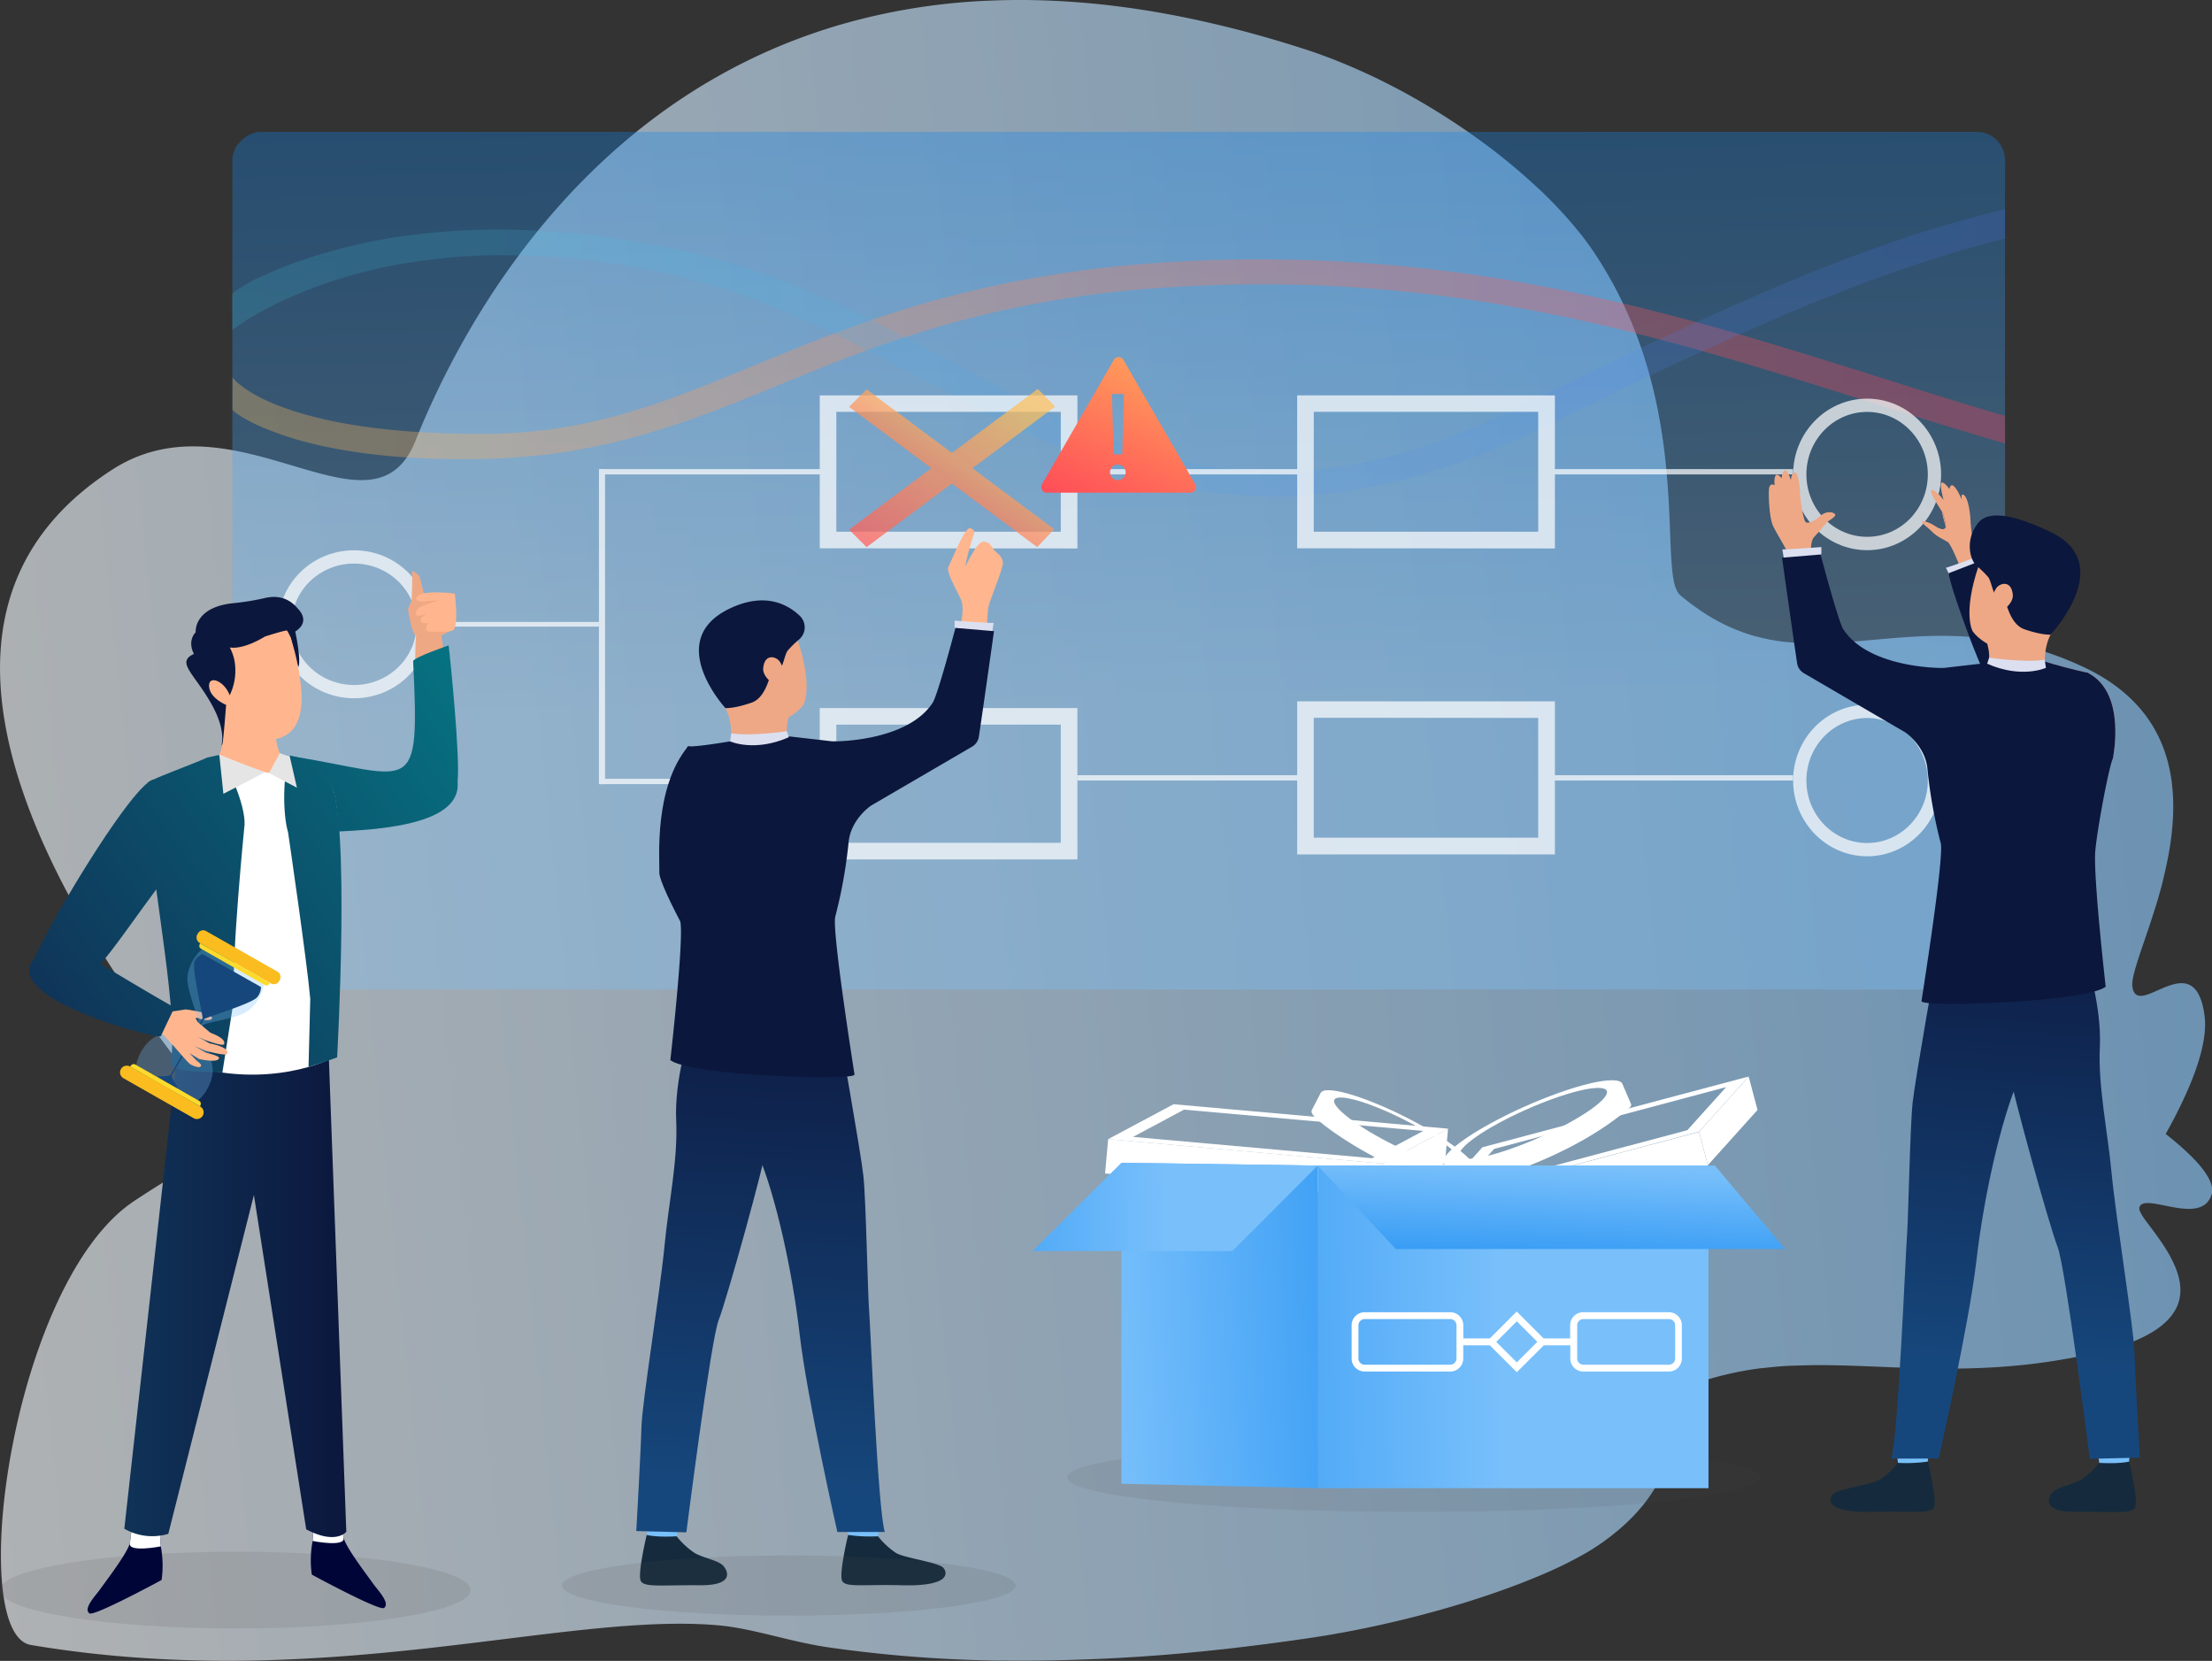 <svg id="Ebene_1" data-name="Ebene 1" xmlns="http://www.w3.org/2000/svg" xmlns:xlink="http://www.w3.org/1999/xlink" viewBox="0 0 680 510.51"><rect x="0" y="0" width="680" height="510.51" fill="#333333" stroke="none"/><defs><style>.cls-1,.cls-3{opacity:0.63;}.cls-1{fill:url(#Unbenannter_Verlauf_27);}.cls-2{opacity:0.51;}.cls-3{fill:url(#Unbenannter_Verlauf_36);}.cls-4{opacity:0.74;}.cls-5{opacity:0.43;}.cls-6{fill:url(#linear-gradient);}.cls-7{opacity:0.22;}.cls-8{fill:url(#linear-gradient-2);}.cls-9{opacity:0.71;}.cls-10{fill:#fff;}.cls-11{opacity:0.72;}.cls-12{fill:url(#linear-gradient-3);}.cls-13{fill:url(#linear-gradient-4);}.cls-14{fill:url(#linear-gradient-5);}.cls-15{fill:#ffb68e;}.cls-16{fill:url(#Unbenannter_Verlauf_14);}.cls-17{fill:#dbdff0;}.cls-18{fill:#eea886;}.cls-19,.cls-38{fill:#79c0fb;}.cls-20{fill:#152b3d;}.cls-21{fill:url(#Unbenannter_Verlauf_14-2);}.cls-22{fill:url(#Unbenannter_Verlauf_14-3);}.cls-23{fill:#323657;}.cls-24{fill:url(#Unbenannter_Verlauf_14-4);}.cls-25{fill:#0c173d;}.cls-26{fill:url(#Unbenannter_Verlauf_14-5);}.cls-27{fill:url(#Unbenannter_Verlauf_14-6);}.cls-28{fill:url(#Unbenannter_Verlauf_14-7);}.cls-29{fill:url(#Unbenannter_Verlauf_14-8);}.cls-30,.cls-43{fill:#4f4f4f;}.cls-30{opacity:0.13;}.cls-31{fill:#efa884;}.cls-32{fill:url(#Unbenannter_Verlauf_53);}.cls-33{fill:#000538;}.cls-34{fill:url(#Unbenannter_Verlauf_4);}.cls-35{fill:url(#Unbenannter_Verlauf_53-2);}.cls-36{fill:url(#Unbenannter_Verlauf_53-3);}.cls-37{fill:#e5e5e5;}.cls-38{opacity:0.3;}.cls-39{fill:#16477c;}.cls-40{fill:#fabc1f;}.cls-41{fill:#fcdb2c;}.cls-42{fill:url(#Unbenannter_Verlauf_53-4);}.cls-43{opacity:0.1;}.cls-44{fill:url(#Unbenannter_Verlauf_36-2);}.cls-45{fill:url(#Unbenannter_Verlauf_36-3);}.cls-46{fill:url(#Unbenannter_Verlauf_36-4);}.cls-47{fill:url(#Unbenannter_Verlauf_36-5);}</style><linearGradient id="Unbenannter_Verlauf_27" x1="-69.66" y1="295.93" x2="806.87" y2="204.96" gradientUnits="userSpaceOnUse"><stop offset="0" stop-color="#fff"/><stop offset="1" stop-color="#79c0fb"/></linearGradient><linearGradient id="Unbenannter_Verlauf_36" x1="340.74" y1="22.86" x2="344.94" y2="221.64" gradientTransform="translate(171.56 516.24) rotate(-90)" gradientUnits="userSpaceOnUse"><stop offset="0" stop-color="#0480ef"/><stop offset="0.97" stop-color="#79c0fb"/></linearGradient><linearGradient id="linear-gradient" x1="9.26" y1="421.55" x2="554.22" y2="421.55" gradientTransform="translate(62.16 -311.07)" gradientUnits="userSpaceOnUse"><stop offset="0" stop-color="#ffc05c"/><stop offset="1" stop-color="#ff3857"/></linearGradient><linearGradient id="linear-gradient-2" x1="9.26" y1="419.53" x2="554.22" y2="419.53" gradientTransform="translate(62.16 -311.07)" gradientUnits="userSpaceOnUse"><stop offset="0" stop-color="#40d5e6"/><stop offset="1" stop-color="#57f"/></linearGradient><linearGradient id="linear-gradient-3" x1="592.38" y1="5288.09" x2="610.87" y2="5370.04" gradientTransform="translate(3627.51 -4037.09) rotate(45)" xlink:href="#linear-gradient"/><linearGradient id="linear-gradient-4" x1="594.77" y1="5299.35" x2="605.45" y2="5346.67" gradientTransform="translate(3627.51 -4037.09) rotate(45)" xlink:href="#linear-gradient"/><linearGradient id="linear-gradient-5" x1="369.4" y1="95.35" x2="333.7" y2="171.47" gradientTransform="matrix(1, 0, 0, 1, 0, 0)" xlink:href="#linear-gradient"/><linearGradient id="Unbenannter_Verlauf_14" x1="9867.56" y1="9447.52" x2="9844.74" y2="9486.52" gradientTransform="matrix(-0.65, 0.76, -0.76, -0.65, 13691.27, -1405.79)" gradientUnits="userSpaceOnUse"><stop offset="0" stop-color="#0c173d"/><stop offset="0.97" stop-color="#16477c"/></linearGradient><linearGradient id="Unbenannter_Verlauf_14-2" x1="2021.77" y1="294.17" x2="2012.28" y2="461.79" gradientTransform="translate(-1799.61)" xlink:href="#Unbenannter_Verlauf_14"/><linearGradient id="Unbenannter_Verlauf_14-3" x1="2047.13" y1="295.6" x2="2037.64" y2="463.23" gradientTransform="translate(-1799.61)" xlink:href="#Unbenannter_Verlauf_14"/><linearGradient id="Unbenannter_Verlauf_14-4" x1="1834.05" y1="626.22" x2="1811.23" y2="665.22" gradientTransform="translate(-1799.61)" xlink:href="#Unbenannter_Verlauf_14"/><linearGradient id="Unbenannter_Verlauf_14-5" x1="12238.99" y1="1009.54" x2="12253.37" y2="1034.42" gradientTransform="matrix(-1, 0, 0, 1, 12397.94, 0)" xlink:href="#Unbenannter_Verlauf_14"/><linearGradient id="Unbenannter_Verlauf_14-6" x1="11751.35" y1="269.5" x2="11763.01" y2="426.37" gradientTransform="matrix(-1, 0, 0, 1, 12397.94, 0)" xlink:href="#Unbenannter_Verlauf_14"/><linearGradient id="Unbenannter_Verlauf_14-7" x1="11779.51" y1="267.4" x2="11791.17" y2="424.28" gradientTransform="matrix(-1, 0, 0, 1, 12397.94, 0)" xlink:href="#Unbenannter_Verlauf_14"/><linearGradient id="Unbenannter_Verlauf_14-8" x1="12244.83" y1="1006.16" x2="12259.22" y2="1031.05" gradientTransform="matrix(-1, 0, 0, 1, 12397.94, 0)" xlink:href="#Unbenannter_Verlauf_14"/><linearGradient id="Unbenannter_Verlauf_53" x1="178.55" y1="192.83" x2="3.6" y2="316.46" gradientUnits="userSpaceOnUse"><stop offset="0" stop-color="#04808a"/><stop offset="0.97" stop-color="#103257"/></linearGradient><linearGradient id="Unbenannter_Verlauf_4" x1="14487.65" y1="385.91" x2="14555.89" y2="385.91" gradientTransform="matrix(-1, 0, 0, 1, 14594.11, 0)" gradientUnits="userSpaceOnUse"><stop offset="0" stop-color="#0c173d"/><stop offset="0.97" stop-color="#103257"/></linearGradient><linearGradient id="Unbenannter_Verlauf_53-2" x1="191.62" y1="211.32" x2="16.67" y2="334.96" xlink:href="#Unbenannter_Verlauf_53"/><linearGradient id="Unbenannter_Verlauf_53-3" x1="181.52" y1="197.03" x2="6.57" y2="320.67" xlink:href="#Unbenannter_Verlauf_53"/><linearGradient id="Unbenannter_Verlauf_53-4" x1="175.77" y1="188.89" x2="0.81" y2="312.52" xlink:href="#Unbenannter_Verlauf_53"/><linearGradient id="Unbenannter_Verlauf_36-2" x1="284.86" y1="411.08" x2="467.93" y2="407.8" gradientTransform="matrix(1, 0, 0, 1, 0, 0)" xlink:href="#Unbenannter_Verlauf_36"/><linearGradient id="Unbenannter_Verlauf_36-3" x1="484.03" y1="401.72" x2="334.61" y2="409.52" gradientTransform="matrix(1, 0, 0, 1, 0, 0)" xlink:href="#Unbenannter_Verlauf_36"/><linearGradient id="Unbenannter_Verlauf_36-4" x1="230.96" y1="373.32" x2="363.27" y2="370.94" gradientTransform="matrix(1, 0, 0, 1, 0, 0)" xlink:href="#Unbenannter_Verlauf_36"/><linearGradient id="Unbenannter_Verlauf_36-5" x1="475.59" y1="407.85" x2="477.43" y2="356.74" gradientTransform="matrix(1, 0, 0, 1, 0, 0)" xlink:href="#Unbenannter_Verlauf_36"/></defs><path class="cls-1" d="M674.05,355.82a87.45,87.45,0,0,0-8.3-7.27c2.26-4,4.38-8.15,6.2-12.18,4.07-9,6.61-17.66,5.77-24.12-2-15.21-10.66-9.25-16.58-6.92-2.89,1.14-5.12,1.41-5.61-2.05-.26-1.87.75-5.36,2.28-10s3.69-10.57,5.61-17.1c.5-1.73,1-3.51,1.46-5.32a.5.5,0,0,1,0-.13q.62-2.46,1.16-5c1.75-8.22,2.68-17,1.57-25.4,0-.32-.09-.64-.13-1-1.94-12.91-8.77-25-24.89-33.29-.83-.42-1.67-.83-2.55-1.23-2.7-1.25-5.34-2.34-7.93-3.29-2.18-.8-4.32-1.5-6.42-2.12l-2.46-.69a96,96,0,0,0-15.83-2.8c-19.56-1.83-36.2,2.29-52.36,1.81-1.64-.05-3.27-.15-4.9-.3l-.75-.07-.22,0-1.73-.21a57.44,57.44,0,0,1-7.32-1.46l-.12,0-.24-.07a56.64,56.64,0,0,1-16-7.29l-.12-.07-.42-.28c-.53-.35-1.06-.72-1.59-1.09l-.34-.24,0,0c-1.58-1.13-3.17-2.36-4.77-3.72-5.84-4.93.73-37.72-11.55-74.65-.07-.21-.13-.41-.2-.61-.43-1.27-.89-2.55-1.36-3.83-.06-.14-.11-.29-.16-.44-.48-1.26-1-2.54-1.51-3.82q-1.14-2.78-2.45-5.57c-1-2.07-2-4.14-3.11-6.21-.37-.68-.75-1.36-1.13-2-.05-.1-.12-.21-.18-.32s-.19-.34-.29-.51c-1-1.81-2.11-3.61-3.27-5.42l-.25-.39-.86-1.31q-1.83-2.77-4.05-5.6a131.71,131.71,0,0,0-14.68-15.65,188,188,0,0,0-14.51-12c-4.56-3.39-9.35-6.67-14.31-9.76a206.61,206.61,0,0,0-18.34-10.23c-4.1-2-8.25-3.87-12.41-5.55-1.24-.5-2.48-1-3.72-1.45l-2.7-1c-1.36-.49-2.73-.95-4.1-1.4q-13.68-4.42-26.54-7.49l-1.64-.38C349.3,1.71,327.46-.46,307.55.08l-2.44.08A192.27,192.27,0,0,0,255.59,8.4L254,8.91a176.83,176.83,0,0,0-33.55,14.68c-51.4,29.16-79.58,79-92.74,111.92-13.32,33.34-55.27-15.7-93.29,8.9C-25.28,183,3.2,252.58,40.88,307.35c.08.13.16.25.25.37q3.93,5.7,8,11.16c.44.6.87,1.19,1.31,1.77q3.3,4.44,6.61,8.69c.7.9,1.4,1.8,2.11,2.69l3,3.79L63.9,338l1.9,2.33,2.5,3c1.66,2,3.31,3.95,4.93,5.84h0l.56.64-.14.08h0q-2.45,1.31-5,2.69L66.2,354l-1.91,1.08-1.77,1-3,1.74-2.12,1.24q-3.32,1.95-6.63,4l-1.31.82c-2.69,1.67-5.36,3.38-8,5.13l-.25.17C3.42,394.35-10.72,502.23,9.5,505.62c90.4,15.16,164.07-10.46,211.74-6,10.56,1,21.46,5,33.65,6.76l1.64.23a404.57,404.57,0,0,0,49.64,3.79l2.46,0a553.08,553.08,0,0,0,65.83-3.32l1.65-.17q12.9-1.43,26.61-3.45c1.38-.2,2.74-.42,4.12-.64l2.7-.45,3.73-.67c4.17-.77,8.33-1.63,12.44-2.56,6.29-1.41,12.46-3,18.4-4.7,5-1.42,9.78-2.93,14.34-4.49,5.2-1.78,10.09-3.63,14.55-5.51a124.72,124.72,0,0,0,14.73-7.2c1.48-.86,2.84-1.72,4.06-2.57l.86-.6.25-.18c1.16-.83,2.25-1.66,3.29-2.49l.28-.24.19-.15c.38-.31.76-.62,1.12-.94q1.68-1.42,3.12-2.85c.88-.86,1.7-1.71,2.46-2.56.53-.59,1-1.18,1.51-1.76l.17-.2c.47-.59.93-1.18,1.36-1.76l.2-.28c12.32-17,5.73-32.07,11.58-34.33,1.61-.63,3.2-1.19,4.79-1.71h0l.33-.11,1.61-.51.41-.12.13,0a99.68,99.68,0,0,1,16.06-3.35l.24,0h.12c2.45-.31,4.9-.52,7.35-.68.57,0,1.15-.07,1.73-.09h.22l.74,0c1.64-.07,3.27-.11,4.92-.14,16.21-.21,32.9,1.68,52.5.84,5.09-.22,10.36-.62,15.88-1.29l2.47-.32q3.16-.42,6.44-1c2.59-.44,5.25-.94,8-1.51l2.56-.57c16.17-3.81,23-9.37,25-15.31,0-.15.09-.29.13-.44,1.11-3.88.17-7.9-1.58-11.68-.36-.78-.75-1.54-1.16-2.3l0-.06c-.47-.83-1-1.65-1.47-2.45-1.92-3-4-5.7-5.62-7.86s-2.55-3.74-2.29-4.6c.49-1.59,2.73-1.46,5.63-.94,5.93,1.07,14.63,3.82,16.63-3.18C680.68,363.94,678.13,360,674.05,355.82Z"/><g class="cls-2"><rect class="cls-3" x="212.08" y="-100.14" width="263.63" height="544.96" rx="8.68" transform="translate(516.24 -171.56) rotate(90)"/></g><g class="cls-4"><g class="cls-5"><path class="cls-6" d="M616.38,127.83v8.47c-7.61-2.19-15.19-4.48-22.83-6.84q-8.76-2.7-17.56-5.51c-.94-.28-1.89-.58-2.83-.88-16.36-5.16-32.86-10.37-49.86-15.16l-.19-.06q-6.37-1.8-12.84-3.49c-13.3-3.51-26.94-6.68-41.11-9.29a435.51,435.51,0,0,0-110.27-6.72,325.87,325.87,0,0,0-62.25,9.84c-6.47,1.71-12.61,3.54-18.5,5.48-2.28.73-4.5,1.49-6.7,2.26-1.58.55-3.14,1.11-4.66,1.68a.2.2,0,0,0-.11,0c-4.2,1.52-8.28,3.09-12.23,4.66-.69.26-1.38.54-2.05.81-4.81,1.92-9.47,3.83-14,5.71-1.11.46-2.19.9-3.3,1.34-21.62,8.86-42.59,16.67-68,19.7a1.46,1.46,0,0,0-.31,0c-2.14.24-4.33.45-6.52.63-1.89.16-3.81.3-5.75.39s-3.62.16-5.48.21c-8.3.19-15.83,0-22.61-.37-16.64-1-28.89-3.58-37.55-6.31-3.09-1-5.72-2-7.92-2.9-6.5-2.78-9.36-5.16-9.47-5.51v-10c0,.07,2.22,3.14,9.47,6.69a66.58,66.58,0,0,0,7.92,3.2c8.3,2.86,20.36,5.54,37.55,6.78,6.39.46,13.5.72,21.39.72h1.17c1.86,0,3.69-.05,5.53-.11s3.86-.19,5.77-.35c1.06-.07,2.09-.16,3.11-.26s2.25-.23,3.39-.36l.31,0c23.33-2.87,42.86-10.9,64.75-19.93,4.72-1.94,9.5-3.91,14.47-5.89,3.31-1.34,6.69-2.64,10.17-4l.11,0c3.3-1.25,6.72-2.49,10.22-3.7.36-.13.75-.25,1.11-.39a328.83,328.83,0,0,1,32.33-9.33,346.9,346.9,0,0,1,57.47-8.36A453.6,453.6,0,0,1,410,80.29a459.52,459.52,0,0,1,59.14,6.77c18.25,3.26,35.67,7.43,52.53,12,4.36,1.2,8.72,2.42,13,3.67l1.27.37c13.56,4,26.84,8.11,40,12.27.86.27,1.7.55,2.56.81q7.5,2.39,15,4.71Q605,124.49,616.38,127.83Z"/></g><g class="cls-7"><path class="cls-8" d="M616.38,64.3v9c-8.08,2-16.17,4.36-24.33,7-5.34,1.73-10.67,3.6-16.06,5.58-12.58,4.62-25.3,9.87-38.22,15.57-1,.44-2,.9-3,1.34-3.34,1.48-6.67,3-10,4.53-.45.19-.92.41-1.39.62-16.39,7.51-33.14,15.64-50.42,24A235.78,235.78,0,0,1,447,142.75c-5.09,1.77-10,3.27-14.86,4.54a167.12,167.12,0,0,1-22.25,4.26A148.62,148.62,0,0,1,392,152.63c-29,0-53.77-8.66-77.08-19.81-4.33-2.06-8.58-4.21-12.83-6.41-5.58-2.88-11.08-5.84-16.58-8.8q-7.33-3.94-14.78-7.87l-4.08-2.1-.73-.37c-2.91-1.48-5.83-2.94-8.77-4.35-.25-.14-.5-.25-.75-.37-2.23-1.06-4.45-2.12-6.7-3.13-.86-.4-1.69-.79-2.55-1.16q-.37-.18-.75-.33a218.07,218.07,0,0,0-39.81-13.5,241,241,0,0,0-39.53-5.69l-.36,0c-2.19-.12-4.33-.19-6.44-.24s-3.95-.07-5.83-.06a180.31,180.31,0,0,0-28.09,2.21,147.43,147.43,0,0,0-37.55,10.9c-3.06,1.35-5.67,2.69-7.92,3.91a68.78,68.78,0,0,0-9.47,6V90.22a47.42,47.42,0,0,1,9.47-5.47c2.2-1,4.81-2.13,7.92-3.3,4-1.53,8.94-3.13,14.78-4.72a166.81,166.81,0,0,1,22.77-4.48,209.48,209.48,0,0,1,28.09-1.68c1.91,0,3.83.06,5.83.13s4.25.16,6.44.28l.36,0a279.34,279.34,0,0,1,43.5,6.2,210.17,210.17,0,0,1,30.36,9.25c2.23.84,4.42,1.72,6.59,2.64l.16.07c1.17.48,2.34,1,3.48,1.48,1.44.6,2.86,1.24,4.27,1.89l.09,0c3.41,1.54,6.77,3.14,10.11,4.75,0,0,0,0,0,0l2.19,1.09c3.47,1.73,6.89,3.47,10.28,5.25,3.19,1.66,6.33,3.34,9.47,5,1.92,1,3.83,2,5.72,3.07,37.06,19.94,70.47,37.93,115.22,32.2,17.06-2.2,35.78-7.85,57-18.13l3.61-1.74c13.89-6.76,27.58-13.41,41.11-19.74q5.76-2.67,11.42-5.27l4.36-2c16.86-7.61,33.5-14.6,49.94-20.52q5.34-1.94,10.64-3.69C596.6,69.57,606.49,66.68,616.38,64.3Z"/></g></g><g class="cls-9"><rect class="cls-10" x="477.48" y="144.19" width="73.75" height="1.63"/><rect class="cls-10" x="184.36" y="144.19" width="72.47" height="1.63"/><rect class="cls-10" x="184.36" y="239.38" width="72.47" height="1.63"/><path class="cls-10" d="M85.56,191.89c0-12.54,10.45-22.75,23.29-22.75s23.3,10.21,23.3,22.75-10.45,22.74-23.3,22.74S85.56,204.43,85.56,191.89Zm42.5,0c0-10.29-8.61-18.67-19.21-18.67s-19.21,8.38-19.21,18.67,8.62,18.66,19.21,18.66S128.06,202.18,128.06,191.89Z"/><g id="Rechteck_13291" data-name="Rechteck 13291"><rect class="cls-10" x="129.81" y="191.17" width="54.31" height="1.43"/></g><g id="Rechteck_13319" data-name="Rechteck 13319"><rect class="cls-10" x="184.12" y="144.19" width="1.88" height="96.83"/></g><path class="cls-10" d="M252,264.16V217.64h79.21v46.52Zm5.1-41.42v36.31h69V222.74Z"/><path class="cls-10" d="M252,168.53v-47h79.21v47.05Zm5.1-41.95v36.85h69V126.58Z"/><rect class="cls-10" x="331.17" y="144.19" width="72.47" height="1.63"/><path class="cls-10" d="M398.77,168.53v-47H478v47.05Zm5.1-41.95v36.85h69V126.58Z"/><path class="cls-10" d="M551.23,145.82c0-12.84,10.2-23.29,22.75-23.29s22.74,10.45,22.74,23.29-10.2,23.29-22.74,23.29S551.23,158.67,551.23,145.82Zm41.41,0c0-10.59-8.37-19.21-18.66-19.21s-18.67,8.62-18.67,19.21S563.68,165,574,165,592.64,156.42,592.64,145.82Z"/><rect class="cls-10" x="477.48" y="238.28" width="73.75" height="1.63"/><rect class="cls-10" x="331.17" y="238.28" width="72.47" height="1.63"/><path class="cls-10" d="M398.77,262.62V215.57H478v47.05Zm5.1-42v36.85h69V220.67Z"/><path class="cls-10" d="M551.23,239.91c0-12.84,10.2-23.29,22.75-23.29s22.74,10.45,22.74,23.29S586.52,263.2,574,263.2,551.23,252.75,551.23,239.91Zm41.41,0c0-10.59-8.37-19.21-18.66-19.21s-18.67,8.62-18.67,19.21,8.37,19.21,18.67,19.21S592.64,250.5,592.64,239.91Z"/></g><g class="cls-11"><polygon class="cls-12" points="266.41 168.17 261.02 162.79 319.02 119.55 324.4 124.94 266.41 168.17"/><polygon class="cls-13" points="261.02 125.06 266.41 119.68 324.07 162.66 318.85 168.17 261.02 125.06"/></g><path class="cls-14" d="M367.44,148.87l-22.06-38.21a1.71,1.71,0,0,0-3,0l-22.06,38.21a1.71,1.71,0,0,0,1.48,2.56H366A1.71,1.71,0,0,0,367.44,148.87Zm-21.94-27.8L345,139.66h-2.64l-.54-18.59Zm-1.86,26.52a2.4,2.4,0,0,1,0-4.8,2.4,2.4,0,0,1,0,4.8Z"/><path class="cls-15" d="M290.54,204.71s7.08-13.69,5-20.14c-.43-1.32-4.86-8.69-4-10.3s5.11-12.43,6.7-11.92,1.36,1.52,1,2.28-2.63,8.68-2.4,9.41c0,0,3.47-7.69,5.58-7.56s2.49,1.85,3.23,2.66,2.65,1.86,2.65,3.91-4.2,11.73-4.51,13.76-1,18.57-1.35,18.8S290.54,204.71,290.54,204.71Z"/><path class="cls-16" d="M226.37,251.93c3.26-13.18-14.8-22.56-14.8-22.56-10.66,12.76-8.74,34.75-8.88,38.8-.16,4.36,15.81,32.78,19,36.19l10.19-5.46s-12.72-21.62-14.16-25.16C216.41,270.38,226.37,251.93,226.37,251.93Z"/><path class="cls-17" d="M293.47,192.71l0-1.94s11.2.81,12,.7l-.73,4.49-9.87-.52Z"/><path class="cls-18" d="M247,216.61s3.09-5.41-1.81-19.91c-4.74-14-21.16-12.76-26.37-3.77s-3.46,14.56,4.22,24.71S243.8,221.25,247,216.61Z"/><path class="cls-19" d="M208.86,466.12s-.81,5.95-.91,6.85-9-.53-9-.53l-.72-7.09S207.74,465.28,208.86,466.12Z"/><path class="cls-20" d="M208,472.21a24.53,24.53,0,0,0,5.57,5.15c2.74,1.56,7,2.18,8.66,3.8,1.17,1.17,4.26,6.2-7.11,6.1s-16.86.71-18.08-1.21,1.77-14.25,1.77-14.25S201.63,472.59,208,472.21Z"/><path class="cls-19" d="M270.73,466.12s-.81,5.95-.91,6.85-9-.53-9-.53l-.72-7.09S269.61,465.28,270.73,466.12Z"/><path class="cls-20" d="M269.91,472.21a24.53,24.53,0,0,0,5.57,5.15c2.74,1.56,12.81,2.85,14.44,4.47,1.16,1.17,3.11,5.87-12.89,5.43-11.37-.31-16.86.71-18.08-1.21s1.77-14.25,1.77-14.25A47.24,47.24,0,0,0,269.91,472.21Z"/><path class="cls-21" d="M211.87,317.82s-4.58,14.24-4,26.51-2.37,25.69-3.58,38.5c-1.36,14.3-6.9,48.12-7.1,55.77s-1.59,32-1.59,32L211,471s7.51-59.18,9.92-65.22,14.38-49.05,14.78-53.88S211.87,317.82,211.87,317.82Z"/><path class="cls-22" d="M257.88,316.34s6.73,37.64,7.54,45.15,1.34,36.34,1.74,41,2.68,61.42,4.83,68.39l-14.58,0s-9.36-41.39-11.59-60.78-7.32-42.43-12.75-55.3-17.86-13.18-21.2-37.06C211.87,317.82,253.36,308.76,257.88,316.34Z"/><path class="cls-18" d="M242.51,220.44s-1.4,4.06,0,7-17.84,1.16-17.84,1.16.87-6-1.64-10.92S242.51,220.44,242.51,220.44Z"/><path class="cls-23" d="M211,320.92s6.91,7.1,47.52-1.1l-.62-3.48-46.16,1.73Z"/><path class="cls-18" d="M245.42,228.34s7.1.72,9.13,1.11S270.23,227,273,226.72s14.75-8.48,15.13-9.45,6.75-18.48,7.66-22.16c.34-1.39,6.7-1.82,6.16.78-1,4.86-2.31,16.65-3,20.06-.77,3.7-2.83,12.05-4,13.08s-11.92,9.21-22.45,12.69a89.71,89.71,0,0,0-18.46,8.6S220,229.16,223.53,229a24.54,24.54,0,0,0,7.25-1.69Z"/><path class="cls-24" d="M267.78,247.62s-6.35,4.22-6.93,11.47a150.14,150.14,0,0,1-4.06,22.6c-1.16,3.92,5.6,46.55,5.89,48.58s-50.4.4-56.61-4.43c0,0,3.91-34.29,3.18-41.82s-4.2-25.8-5.36-28.27c-1-2.15,6.82-26.52,7.68-26.38,2.7.44,19.27-2.59,19.27-2.62s1.81,2.46,11.42-.44c0,0,11.44,1.3,13.3,1.53,1.19.16,23.38.09,31.16-11.84,1.59-2.44,7-23,7-23l11.85,1s-3.5,24.88-4.65,32.42a4.31,4.31,0,0,1-2.08,3.08Z"/><path class="cls-25" d="M223,217.64s2.54.23,8-1.65,5.81-11.32,7-10.2c2.39,2.28,2.9-4.13,4.13-5.8a29.86,29.86,0,0,1,3.56-3.47,4.9,4.9,0,0,0,.17-7.24c-3.77-3.59-10.83-7.39-21.64-2.18C203.9,196.9,223,217.64,223,217.64Z"/><path class="cls-17" d="M242.51,226.6l-.62-1.85s-10.79,1.62-17.08.65l-.37,2.48S231.9,231.27,242.51,226.6Z"/><path class="cls-18" d="M239.78,203.47c-1-1.67-4.72-2.8-5.16,1.93-.33,3.66,6.64,7.66,6.7,4.25A10.26,10.26,0,0,0,239.78,203.47Z"/><path class="cls-18" d="M602.69,174.62s-2.8-7.29-4-8.11-3.07-1.48-4.52-2.95-3.46-2.82-3.28-3.19,2.11.12,4,1.38,2.92,1,3.2.54-.46-4-1-4.89-4.21-6.18-3.34-6.72,3.35,2.44,3.73,3c0,0-1.48-5.28-.54-5.36s2.34,2,2.34,2,.52-4.21,3.85,3.33c0,0-.56-2.41.68-1.42s1.87,5.42,1.94,7.63.86,9.3,2.26,11.22S602.69,174.62,602.69,174.62Z"/><path class="cls-18" d="M598.65,166.51c-1.23-.82-3.07-1.48-4.52-2.95s-3.46-2.82-3.28-3.19,2.11.12,4,1.38,2.92,1,3.2.54-.46-4-1-4.89S599.89,167.33,598.65,166.51Z"/><path class="cls-18" d="M641.82,206.81c12.11,6.14,7.68,26.38,7.68,26.38-4.45-.7-32.29-16.5-35.45-19-3.4-2.73-11.59-33.93-12.07-38.6s4.08-4.11,4.08-4.11,11.87,24.25,13.61,27.66C621.33,202.32,641.82,206.81,641.82,206.81Z"/><path class="cls-17" d="M610,172.37l-.52-1.87s-10.52,3.94-11.28,4l2,4.1,9.32-3.27Z"/><path class="cls-26" d="M641.82,206.81c12.11,6.14,7.68,26.38,7.68,26.38-4.45-.7-32.29-16.5-35.45-19-3.4-2.73-14.51-33.37-15-38L609.85,172s8.08,23.74,9.82,27.15C621.33,202.32,641.82,206.81,641.82,206.81Z"/><path class="cls-18" d="M557.08,173.69s-1.16-6.77.62-8.63c1-1.06,3.46-3.88,3.69-4.3s2.79-1.76,2.81-2.46-2.39-1.64-4.6.26-3.56,2.27-4.4,2-1.81-7.39-1.85-9.15-.54-6.43-1.65-6.16-1.14,2.31-1.14,2.31-1.15-3.57-2-2.91-.84,2.38-.84,2.38-1.53-2-2-.62a5.07,5.07,0,0,0-.11,2.73s-1.61-1-1.8,1.26.14,8.82,1.23,11.22,5.24,8.7,5.68,11.11S557.08,173.69,557.08,173.69Z"/><path class="cls-17" d="M559.92,170.15l0-2s-11.19.82-12,.7l.73,4.49,9.87-.51Z"/><path class="cls-18" d="M606.4,194s-3.1-5.41,1.81-19.91c4.74-14,21.16-12.75,26.37-3.77s3.46,14.57-4.22,24.71S609.58,198.68,606.4,194Z"/><path class="cls-19" d="M644.53,443.55s.81,6,.91,6.85,9-.53,9-.53l.72-7.09S645.65,442.71,644.53,443.55Z"/><path class="cls-20" d="M645.35,449.64a24.71,24.71,0,0,1-5.57,5.16c-2.74,1.56-7,2.18-8.66,3.8-1.17,1.17-4.26,6.2,7.11,6.1s16.86.71,18.08-1.22-1.77-14.24-1.77-14.24S651.76,450,645.35,449.64Z"/><path class="cls-19" d="M582.66,443.55s.81,6,.91,6.85,9-.53,9-.53l.72-7.09S583.78,442.71,582.66,443.55Z"/><path class="cls-20" d="M583.48,449.64a25,25,0,0,1-5.57,5.16c-2.74,1.56-12.82,2.84-14.44,4.46-1.17,1.18-3.11,5.88,12.89,5.44,11.37-.31,16.86.71,18.08-1.22s-1.77-14.24-1.77-14.24A46.85,46.85,0,0,1,583.48,449.64Z"/><path class="cls-27" d="M641.52,295.26s4.58,14.23,4,26.5,2.37,25.7,3.58,38.51c1.36,14.29,6.9,48.12,7.1,55.76s1.59,32,1.59,32l-15.36.37s-7.51-59.18-9.92-65.21-14.38-49.05-14.79-53.88S641.52,295.26,641.52,295.26Z"/><path class="cls-28" d="M595.51,293.77s-6.73,37.64-7.54,45.16-1.34,36.34-1.74,41-2.68,61.41-4.83,68.39l14.58,0s9.36-41.39,11.59-60.77,7.32-42.44,12.75-55.31,17.86-13.17,21.2-37.05C641.52,295.26,600,286.2,595.51,293.77Z"/><path class="cls-18" d="M610.88,197.87s1.4,4.06,0,7S628.72,206,628.72,206s-.87-6,1.64-10.92S610.88,197.87,610.88,197.87Z"/><path class="cls-23" d="M642.41,298.35s-6.91,7.11-47.52-1.1l.62-3.48,46.16,1.74Z"/><path class="cls-18" d="M608,205.78s-7.1.72-9.13,1.1-15.68-2.44-18.49-2.73-14.75-8.47-15.13-9.44-6.75-18.48-7.66-22.16c-.34-1.4-6.7-1.82-6.16.77,1,4.86,2.31,16.65,3,20.07.77,3.69,2.83,12.05,4,13.08s11.92,9.21,22.45,12.69a89.1,89.1,0,0,1,18.46,8.6s34.06-21.16,30.53-21.31a24.9,24.9,0,0,1-7.25-1.69Z"/><path class="cls-29" d="M585.61,225.05s6.35,4.22,6.93,11.47a150.31,150.31,0,0,0,4.06,22.61c1.16,3.91-5.61,46.55-5.9,48.58s50.41.39,56.62-4.43c0,0-3.91-34.29-3.19-41.83s4.21-25.79,5.37-28.26c1-2.15-6.82-26.52-7.68-26.38-2.71.44-19.27-2.6-19.27-2.63s-1.81,2.47-11.42-.43c0,0-11.44,1.29-13.3,1.53-1.19.15-23.38.09-31.16-11.85-1.59-2.44-7-23-7-23l-11.85,1s3.5,24.89,4.64,32.43a4.31,4.31,0,0,0,2.09,3.07Z"/><path class="cls-25" d="M630.36,195.07s-2.55.23-8-1.64-5.81-11.33-7-10.21c-2.39,2.29-2.9-4.12-4.13-5.8a31.51,31.51,0,0,0-3.56-3.47c-2.17-1.9-3.65-8.19.52-13.3,3.29-4,11.5-2.28,22.31,2.94C650.85,173.38,630.36,195.07,630.36,195.07Z"/><path class="cls-17" d="M610.88,204l.61-1.86s10.8,1.63,17.09.65l.37,2.48S621.49,208.71,610.88,204Z"/><path class="cls-18" d="M613.61,180.9c1-1.67,4.72-2.79,5.15,1.93.34,3.67-6.63,7.67-6.7,4.25A10.32,10.32,0,0,1,613.61,180.9Z"/><ellipse class="cls-30" cx="242.51" cy="487.35" rx="69.74" ry="9.24"/><ellipse class="cls-30" cx="72.34" cy="488.74" rx="72.34" ry="11.79"/><path class="cls-25" d="M90.12,191.21S92.71,201.7,91.79,205c0,0-4-6.7-5.5-9.55Z"/><path class="cls-15" d="M89.69,247.11l-39.19,2.6A8.66,8.66,0,0,1,52,245.39C54.7,242.23,67.42,232,67.42,232c3.31-8,.87-24,.87-24s14.6,5.21,14.84,7c1,7.07,1.6,14.11,2.91,16.44a5.6,5.6,0,0,0,2.6,1.38Z"/><path class="cls-15" d="M89.61,196.86A70.86,70.86,0,0,1,92.69,213c.43,8.84-2.85,12.31-5.82,13.49,0,0-.68.62-3.57.77-3.56.18-10.86-3.62-14-10,0,0-1.78,1-3.52-2s-1.87-7.93,2.1-5.7c0,0-4.08-13.47,1.86-15.65S86.91,187.07,89.61,196.86Z"/><path class="cls-31" d="M138.14,194.06c-.35.27-2.51,1.27-2.51,1.27.77,3,4.28,31.73,1.1,44a10.88,10.88,0,0,1-8.48-9.85c-.63-7.7-.86-30.56-.31-34.07-.9-.44-1.74-3.34-2.47-7.81-.15-.9,1.18-3,1.18-3s10.15-2.34,10.47-2.22C139.15,183.07,138.14,194.06,138.14,194.06Z"/><path class="cls-32" d="M90.62,232.59c36.5,6,38.44,13.12,36.39-29.33-.05-1.13,10.9-4.88,10.9-4.88.46,3.52,3.59,34.23,2.76,41.91,1.73,18.23-46.87,14.34-50.41,16.22Z"/><path class="cls-33" d="M51.32,461.24s-2.65,10.57-1.75,14.85a31.9,31.9,0,0,1,.11,9.55s-20.79,11.3-22.2,10.26c-2-1.49,2-5.54,3.33-7.45s8.53-11.24,9.09-14.16S41,462,41,462Z"/><path class="cls-10" d="M51.34,461.31s-2.5,9.88-1.91,14c0,0-10.08,2-9.52-.95s1.14-12.25,1.14-12.25Z"/><path class="cls-33" d="M94.21,459.59s2.66,10.57,1.76,14.84a31.77,31.77,0,0,0-.12,9.56s20.8,11.29,22.21,10.25c2-1.49-2-5.53-3.33-7.44s-8.53-11.25-9.09-14.17-1.14-12.26-1.14-12.26Z"/><path class="cls-10" d="M94.2,459.65s2.49,9.88,1.9,14c0,0,10.08,2,9.52-.94s-1.13-12.26-1.13-12.26Z"/><path class="cls-34" d="M56.2,308.45l12.39-1.57-1.17-7.5,32.75.82,6.29,170.62s-3.15,4.12-12.33-.75L78.05,367.31,51.74,471.46a17.17,17.17,0,0,1-13.52-1.58Z"/><path class="cls-10" d="M91.51,233.23,86.82,232c-1.59,2.72-2.93,5.31-4.13,5.57S67.42,232,67.42,232s-19.62,7.43-22.08,8.77l2,13.73L56.59,327c26.09,8.31,45.24-1.62,45.24-1.62s6-74.16-.27-84.66C98,234.68,95.25,234.36,91.51,233.23Z"/><path class="cls-31" d="M131.11,185.12c-1.19-3.7-2-7.8-2.24-8.06s-2.34-2.49-2.19-1-.15,8.69-.15,8.69Z"/><path class="cls-35" d="M88.55,255.8s5.78,39.32,6.83,51.23l-.53,20.91c4.15-1.22,8.79-2.93,8.79-2.93s4.14-74.22-2.11-84.71c-3.59-6-6.3-6.35-10-7.49l-2.34-.59C86.81,238,86.94,250.48,88.55,255.8Z"/><path class="cls-36" d="M75.08,254.5s-4,40.32-3.11,52.26l-3.61,22.91c-3.08-.25-16.31.1-15.84-3.05,2.72-18.55-7.87-62.3-7.12-86,0-.73,14.31-5.91,18.31-7.76l3.71-.83C71,237.25,76,249,75.08,254.5Z"/><polygon class="cls-37" points="82.69 237.61 91.28 242.11 89.1 232.62 86.03 231.49 82.69 237.61"/><path class="cls-37" d="M81.4,237.39,68.67,244,67.42,232S73.73,234.61,81.4,237.39Z"/><path class="cls-25" d="M68.06,229.09s1.57-4.29-2.85-12.32C59.86,207.05,53.9,203.6,59.62,201c0,0-2.19-3.74.54-6.66,0,0-.71-7.63,11.4-8.92a77.44,77.44,0,0,0,9.7-1.56c4-1,7.52-.06,10.18,3.08.13.17,5,4.51-1.94,7.88l-12,24.27Z"/><path class="cls-15" d="M80.78,216.31c5.76-5.6,12.28-15.26,7.46-22.48-.19-.29-6.76,1.81-6.76,1.81C74.23,200,70.64,199,70.64,199A15.38,15.38,0,0,1,72,202.64a17.32,17.32,0,0,1-1.39,11.06c-1.67-4.48-6.56-6.32-6.33-2.69s5.25,5.66,5.25,5.66C75.48,230.05,79,218,80.78,216.31Z"/><path class="cls-15" d="M69.51,216.67s-.85,11.37-1.15,12.09,9.11-.5,9.11-.5,2.28-9.06,1.84-9.19S69.51,216.67,69.51,216.67Z"/><path class="cls-15" d="M139.18,193.77c-2,.75-4.62.44-7,.35s-.48-2.7-.48-2.7c-2.23.45-2.35-.43-2.33-1.09,0-.88,2.28-1.81,2.28-1.81a25.88,25.88,0,0,1-3,.76c-.93.12-1.18-1.21-.11-2.22S135,184.5,135,184.5l-3.9.31c-2.93.23-3.89-.44-2.64-1.66.87-.84,3.16-1.2,7.93-1,3.59.15,3.45.49,3.45.49S141.1,193,139.18,193.77Z"/><path class="cls-15" d="M60.81,312.88l-4.66.42-6.88-1.88c4.59-.62,7.78-1.15,7.78-1.15s6.12.68,7.7,2S63.38,314.08,60.81,312.88Z"/><path class="cls-38" d="M75.11,311.37c-3.91,2-12.33,2.92-12.86,3.86l-.16.27c-.53.94,3,8.64,3.27,13,.3,4.54-3.23,9.18-5,10L51.1,333.3l-9.21-5.23c-.21-2,2-7.39,6-9.46,3.91-2,12.33-2.92,12.86-3.86l.16-.27c.53-.94-3-8.64-3.27-13-.3-4.54,3.23-9.18,5-10l9.2,5.24,9.21,5.24C81.35,303.9,79.17,309.31,75.11,311.37Z"/><path class="cls-39" d="M59.88,295.34c-1.19,2,2.69,17.1,2.35,17.7l-9.76,17.3c-.34.6-3.62.46-4.2.57a52.07,52.07,0,0,0,6.34,3.6c.18-.32-2.14-3.38-1.8-4l9.91-17.21c.34-.6,15.37-4.91,16.51-7a4.89,4.89,0,0,0,1-2.93L62.3,293.25A4.45,4.45,0,0,0,59.88,295.34Z"/><path class="cls-40" d="M61.52,340.09,40,327.82a2.09,2.09,0,0,0-2.83.78h0a2.08,2.08,0,0,0,.78,2.82l21.57,12.27a2.07,2.07,0,0,0,2.82-.78h0A2.06,2.06,0,0,0,61.52,340.09Z"/><path class="cls-41" d="M50.73,334,40,327.84s.66-1.16,1.54-.66l9.86,5.61,9.87,5.61c.88.5.22,1.66.22,1.66Z"/><rect class="cls-40" x="58.84" y="292.16" width="28.95" height="4.14" rx="1.81" transform="translate(-8.36 586.25) rotate(-150.38)"/><path class="cls-41" d="M72.3,296,83,302.14s-.66,1.16-1.54.66l-9.87-5.61-9.86-5.61c-.88-.5-.22-1.66-.22-1.66Z"/><path class="cls-15" d="M60.88,314.25l3.82,3.2s5,1.71,4.16,3.51c-.33.74-5.62-1.21-5.62-1.21L60.8,318.7l3.66,2s6.23,1.12,5.4,3.18c-.34.87-7-1-7-1l-3.07-1.34,3.55,2.05s4.19.89,4,1.68c-.45,1.56-6.09.25-6.09.25l-3-1.8L60.43,326s1.43,1,1.39,1.49c-.07.9-1.76.48-3.28-.35-.95-.52-5.53-6.37-8.67-9.38-1.83-1.75-3.09-1.44-3.09-1.44L48,310.52a29,29,0,0,0,10.61,0Z"/><path class="cls-42" d="M10.52,294.66c5.74-12.88,30-53.09,36.52-55l4.64,24.72a7.89,7.89,0,0,1-1.59,6.35c-5.54,7-17,23.84-19.32,25.47,15.91,9.61,22.86,13.47,22.86,13.47l-4.23,8.87C47,319-.09,306.72,10.52,294.66Z"/><ellipse class="cls-43" cx="434.63" cy="454.12" rx="106.57" ry="10.61"/><path class="cls-10" d="M408.49,335.1c5.94.06,20.32,5.84,32,12.89S457,360.73,451,360.67s-20.33-5.84-32.05-12.89S402.54,335,408.49,335.1Zm38.79,23.33c4.88.05,1-4.65-8.68-10.46s-21.51-10.59-26.39-10.63-1,4.64,8.68,10.46S442.39,358.38,447.28,358.43Z"/><path class="cls-10" d="M406,335.93l-2.73,5.27a1.28,1.28,0,0,0,.16,1.17c1.52,3,24.77,19.61,46.48,23.09a.83.83,0,0,0,.85-.43l2.69-5.2h-6.83l-14.51-5.92S407,342.64,406,335.93Z"/><path class="cls-10" d="M340.66,350.14l20.12-10.73,84.37,7.51L425,357.65ZM364,341.07l-15.7,8.38L421.8,356l15.71-8.38Z"/><rect class="cls-10" x="340.02" y="353.87" width="84.7" height="10.59" transform="translate(33.31 -32.45) rotate(5.08)"/><polygon class="cls-10" points="444.21 357.47 424.09 368.2 425.02 357.64 445.15 346.92 444.21 357.47"/><path class="cls-10" d="M440.46,369.64l15.25-17,81.86-21.75-15.25,16.95Zm18.85-16.5-11.9,13.24,71.31-19,11.91-13.23Z"/><rect class="cls-10" x="440.4" y="358.58" width="84.7" height="10.59" transform="translate(-77.27 136.21) rotate(-14.88)"/><polygon class="cls-10" points="540.29 341.17 525.04 358.12 522.32 347.88 537.57 330.93 540.29 341.17"/><path class="cls-10" d="M444.9,354.69c4.32-5.15,19.67-13.56,34.23-18.75s22.9-5.2,18.58-.05S478,349.46,463.48,354.64,440.59,359.85,444.9,354.69Zm48.19-17.15c3.54-4.23-3.35-4.19-15.36.08s-24.66,11.2-28.2,15.43,3.35,4.19,15.36-.09S489.55,341.77,493.09,337.54Z"/><path class="cls-10" d="M443.86,357.44l2.65,6.17c.19.45.65.59,1.14.69,3.71.83,34.88-7.57,53.48-24a.92.92,0,0,0,.23-1.05l-2.61-6.08-4.89,6-15.57,8.42S450.44,361.38,443.86,357.44Z"/><rect class="cls-44" x="405.08" y="358.27" width="120.13" height="99.16"/><polygon class="cls-45" points="344.74 357.4 405.08 358.27 405.08 457.42 344.74 456.06 344.74 357.4"/><polygon class="cls-46" points="405.08 358.27 378.81 384.54 317.44 384.54 344.74 357.4 405.08 358.27"/><polygon class="cls-47" points="405.08 358.27 429.1 383.92 548.75 383.92 527.2 358.27 405.08 358.27"/><path class="cls-10" d="M513.07,403.87H486.74a3.47,3.47,0,0,0-3.47,3.47v4.6h-8.94l-8-8-8,8h-8.95v-4.6a3.47,3.47,0,0,0-3.47-3.47H419.51a3.47,3.47,0,0,0-3.48,3.47v10.23a3.48,3.48,0,0,0,3.48,3.48h26.33a3.48,3.48,0,0,0,3.47-3.48V413h8.95l8,8,8-8h8.94v4.6a3.47,3.47,0,0,0,3.47,3.48h26.33a3.48,3.48,0,0,0,3.48-3.48V407.34A3.47,3.47,0,0,0,513.07,403.87Zm-64.79,13.7a2.45,2.45,0,0,1-2.44,2.45H419.51a2.45,2.45,0,0,1-2.45-2.45V407.34a2.45,2.45,0,0,1,2.45-2.44h26.33a2.44,2.44,0,0,1,2.44,2.44Zm18,2L459.71,413l-.51-.51.51-.52,6.58-6.58,6.57,6.58.52.52-.52.51Zm49.23-2a2.45,2.45,0,0,1-2.45,2.45H486.74a2.44,2.44,0,0,1-2.44-2.45V407.34a2.44,2.44,0,0,1,2.44-2.44h26.33a2.45,2.45,0,0,1,2.45,2.44Z"/><path class="cls-10" d="M466.29,421.78,458,413.52h-8.17v4.05a4,4,0,0,1-4,4H419.51a4,4,0,0,1-4-4V407.34a4,4,0,0,1,4-4h26.33a4,4,0,0,1,4,4v4.05H458l8.26-8.26,8.26,8.26h8.17v-4.05a4,4,0,0,1,4-4h26.33a4,4,0,0,1,4,4v10.23a4,4,0,0,1-4,4H486.74a4,4,0,0,1-4-4v-4.05h-8.17Zm20.45-16.33a1.89,1.89,0,0,0-1.89,1.89v10.23a1.9,1.9,0,0,0,1.89,1.9h26.33a1.9,1.9,0,0,0,1.9-1.9V407.34a1.9,1.9,0,0,0-1.9-1.89Zm-67.23,0a1.9,1.9,0,0,0-1.9,1.89v10.23a1.9,1.9,0,0,0,1.9,1.9h26.33a1.91,1.91,0,0,0,1.9-1.9V407.34a1.9,1.9,0,0,0-1.9-1.89Zm40.46,7,6.32,6.31,6.31-6.31-6.31-6.32Z"/></svg>